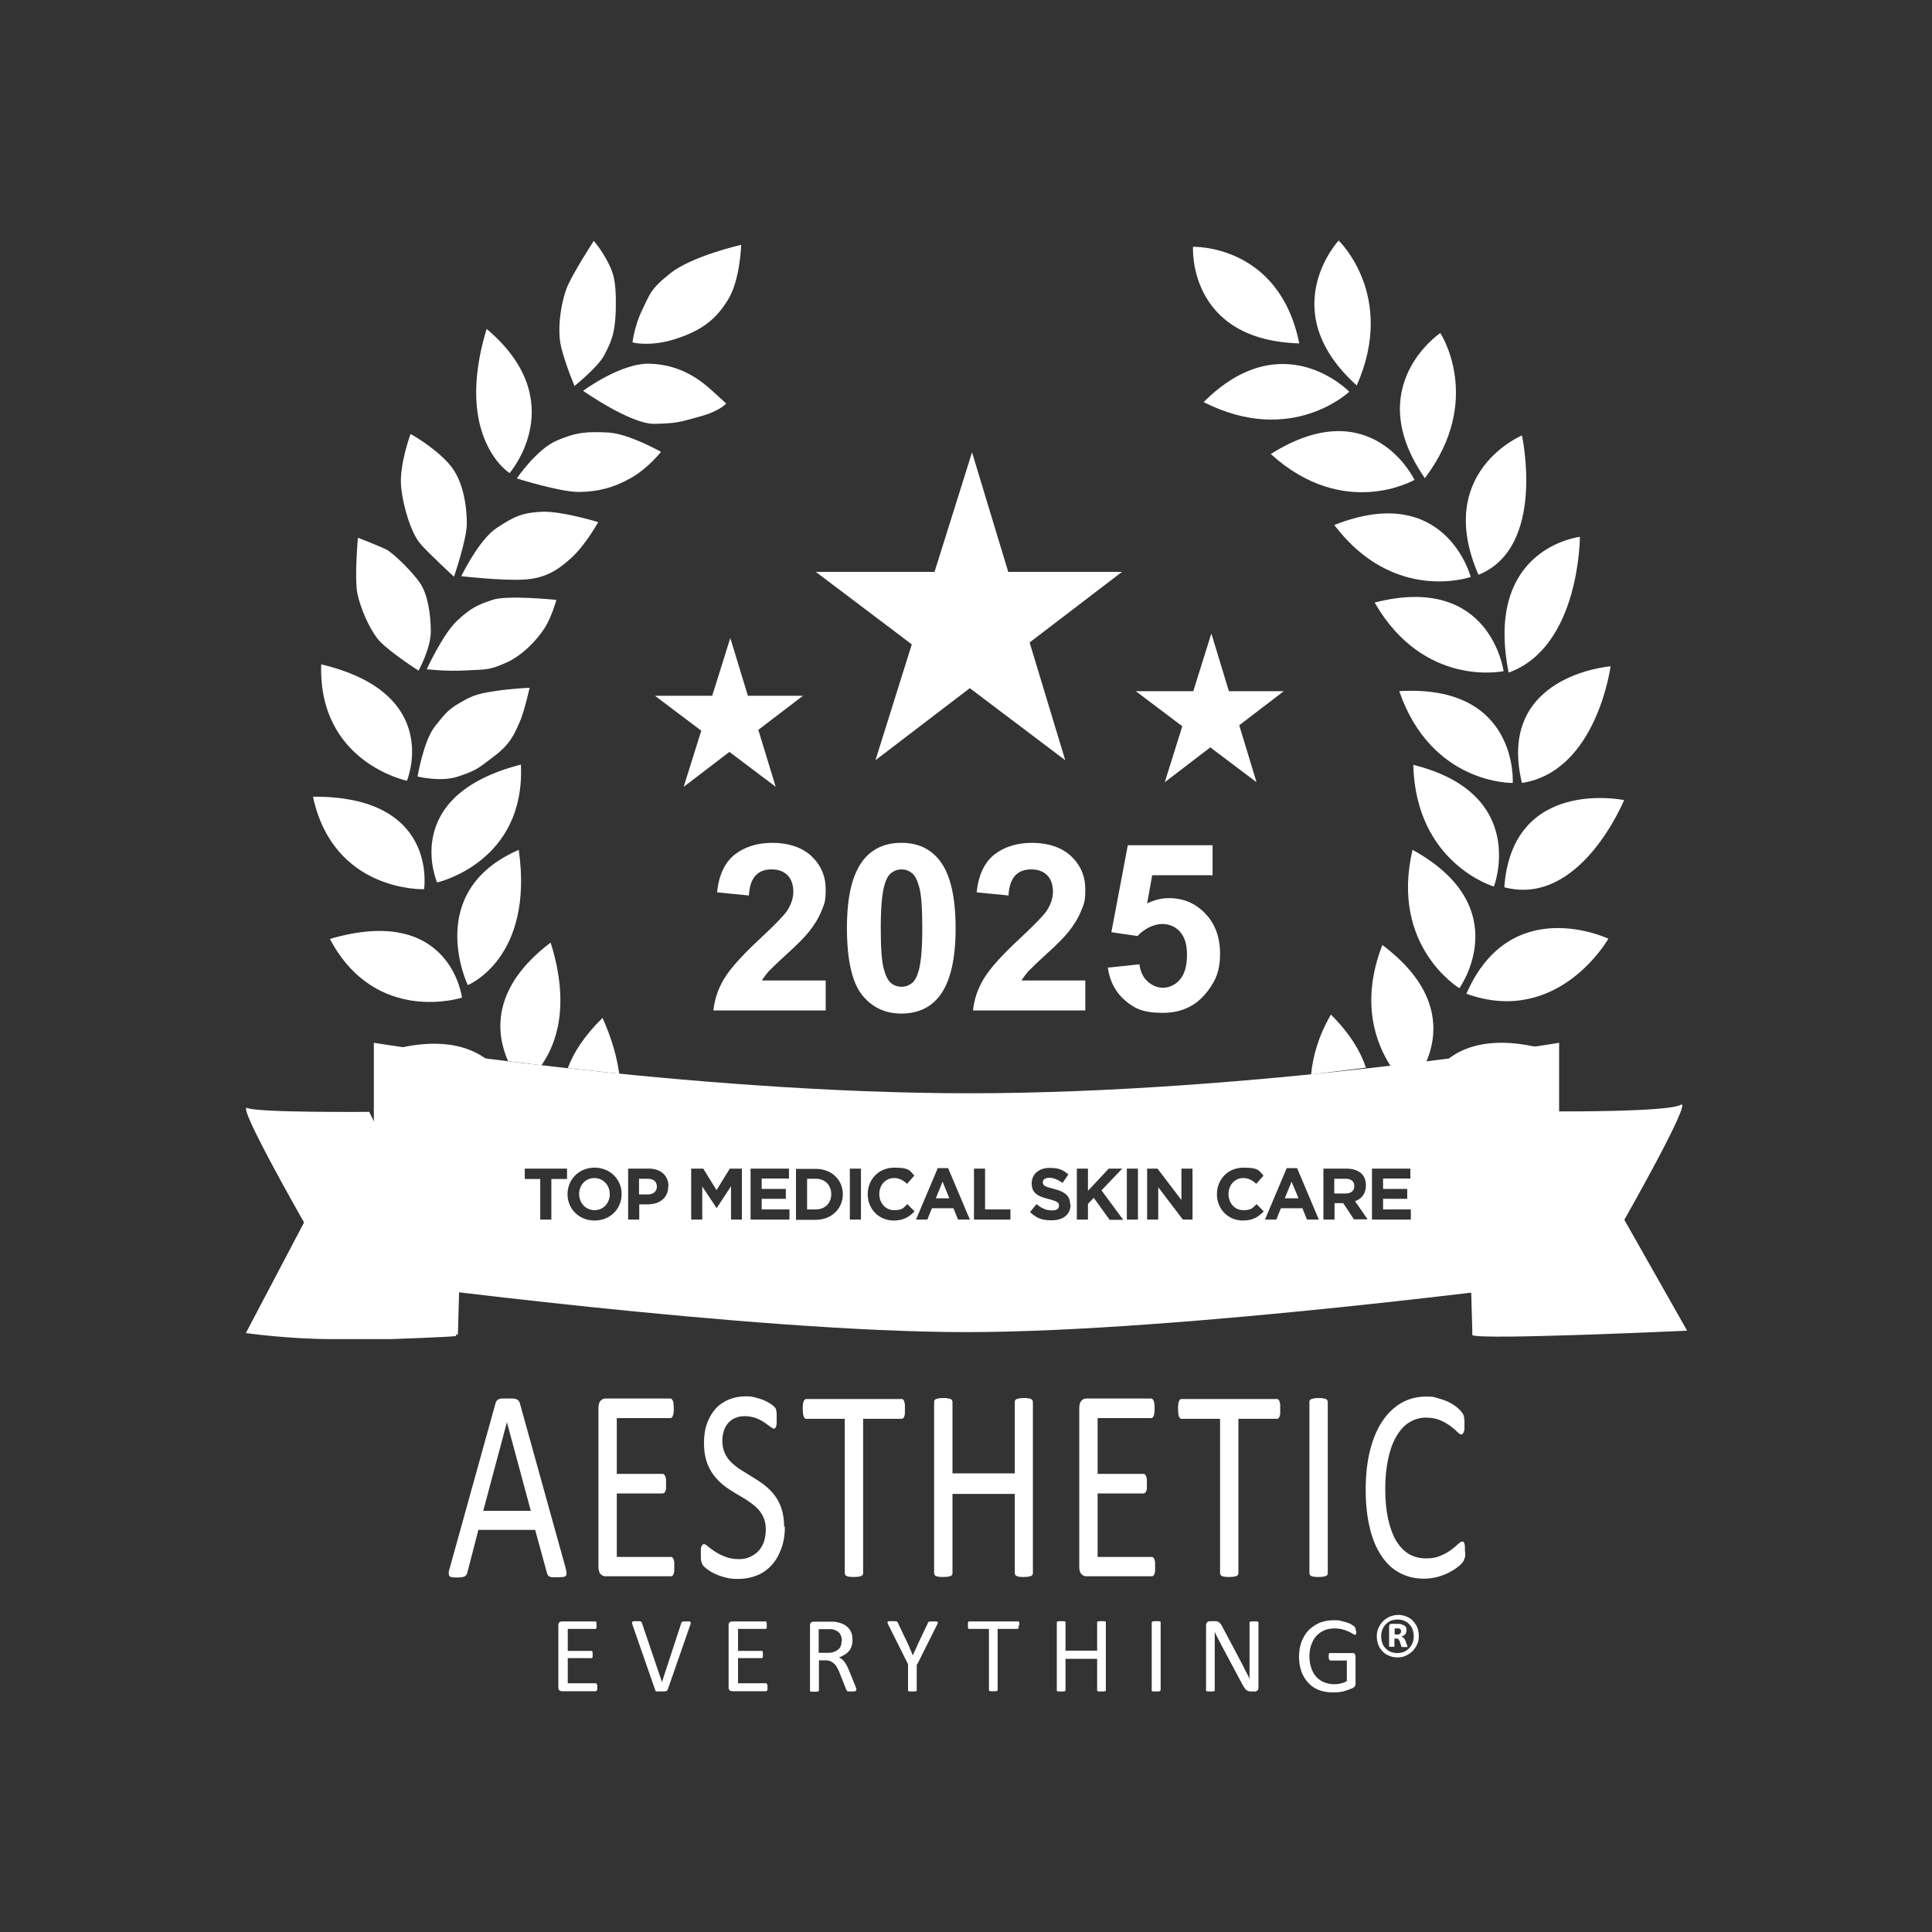 <svg viewBox="0 0 800 800" version="1.1" height="800" width="800" xmlns="http://www.w3.org/2000/svg" id="Ebene_1">
  
  <rect x="0" y="0" width="800" height="800" fill="#333333" stroke="none"/>
  
  <defs>
    <style>
      .st0 {
        fill: #fff;
      }
    </style>
  </defs>
  <g>
    <g>
      <g>
        <path d="M234.2,649.3c.2.8.4,1.5.4,2,0,.5,0,.9-.3,1.2-.2.3-.6.4-1.2.5-.5,0-1.3.1-2.2.1s-1.6,0-2.2,0c-.5,0-.9-.2-1.2-.3-.3-.1-.5-.3-.6-.5-.1-.2-.3-.5-.4-.9l-4.9-17.9h-23.5l-4.6,17.7c0,.3-.2.6-.4.9-.1.2-.4.5-.6.6s-.7.3-1.2.4c-.5,0-1.2.1-2,.1s-1.5,0-2.1-.1c-.5,0-.9-.3-1.1-.5-.2-.3-.3-.7-.3-1.2,0-.5.1-1.2.4-2l19-68.4c.1-.4.3-.8.5-1,.2-.3.5-.5.8-.6.4-.2.8-.3,1.4-.3.6,0,1.3,0,2.2,0s1.7,0,2.3,0c.6,0,1.1.2,1.5.3.4.2.7.4.9.7.2.3.4.6.5,1.1l19,68.4ZM209.9,588.9h0l-9.8,36.7h19.7l-9.9-36.7Z" class="st0"></path>
        <path d="M279.2,648.7c0,.7,0,1.3,0,1.8,0,.5-.2.9-.3,1.3-.1.3-.3.6-.5.7-.2.2-.4.2-.6.2h-27.2c-.7,0-1.3-.3-1.9-.9-.6-.6-.9-1.6-.9-3.1v-65.6c0-1.5.3-2.5.9-3.1.6-.6,1.2-.9,1.9-.9h26.9c.2,0,.4,0,.6.2.2.2.3.4.5.7s.2.8.3,1.3c0,.5.1,1.1.1,1.9s0,1.3-.1,1.8c0,.5-.2.9-.3,1.3-.1.3-.3.6-.5.7-.2.2-.4.2-.6.2h-22.1v23.1h19c.2,0,.4,0,.6.3.2.2.3.4.5.7.1.3.2.7.3,1.3,0,.5,0,1.2,0,1.9s0,1.3,0,1.8c0,.5-.2.9-.3,1.2-.1.3-.3.5-.5.7-.2.1-.4.2-.6.2h-19v26.3h22.4c.2,0,.4,0,.6.2.2.2.4.4.5.7.1.3.2.7.3,1.3,0,.5,0,1.1,0,1.9Z" class="st0"></path>
        <path d="M325,632.1c0,3.5-.5,6.5-1.5,9.2-1,2.7-2.3,5-4.1,6.9-1.7,1.9-3.8,3.3-6.1,4.2-2.3.9-4.9,1.4-7.6,1.4s-3.7-.2-5.3-.6c-1.6-.4-3.1-.9-4.3-1.5-1.3-.6-2.3-1.2-3.2-1.9-.9-.6-1.5-1.2-1.8-1.6-.3-.5-.6-1-.7-1.7-.2-.7-.2-1.6-.2-2.8s0-1.5,0-2.1.1-1,.3-1.3.3-.6.4-.7c.2-.1.4-.2.6-.2.4,0,1,.3,1.7,1,.7.6,1.7,1.3,2.9,2.1,1.2.8,2.6,1.5,4.2,2.1,1.6.7,3.6,1,5.7,1s3.1-.3,4.5-.9c1.4-.6,2.5-1.4,3.5-2.4,1-1,1.7-2.3,2.3-3.8.5-1.5.8-3.2.8-5.2s-.4-3.9-1.1-5.3c-.7-1.5-1.7-2.8-2.9-3.9-1.2-1.1-2.6-2.1-4.1-3.1-1.5-.9-3.1-1.9-4.7-2.8-1.6-1-3.2-2-4.7-3.2-1.5-1.2-2.9-2.6-4.1-4.2-1.2-1.6-2.2-3.5-2.9-5.6-.7-2.1-1.1-4.7-1.1-7.7s.4-5.8,1.3-8.2c.9-2.4,2.1-4.4,3.6-6.1,1.5-1.6,3.4-2.9,5.5-3.7,2.1-.9,4.4-1.3,6.8-1.3s2.5.1,3.8.4c1.3.3,2.5.7,3.6,1.1,1.1.5,2.1,1,3,1.6.9.6,1.4,1.1,1.7,1.4.3.4.5.6.5.9,0,.2.2.5.2.8,0,.3.1.7.1,1.2,0,.5,0,1,0,1.8s0,1.3,0,1.8c0,.5-.1,1-.2,1.3,0,.4-.2.6-.4.8-.2.2-.3.3-.5.3-.3,0-.8-.3-1.5-.8-.7-.5-1.5-1.1-2.5-1.8-1-.7-2.2-1.3-3.5-1.8-1.4-.5-2.9-.8-4.6-.8s-2.9.3-4.1.8c-1.2.5-2.1,1.3-2.9,2.2-.8.9-1.3,2-1.7,3.2-.4,1.3-.6,2.6-.6,4,0,2,.4,3.8,1.1,5.3.7,1.5,1.7,2.8,2.9,3.9,1.2,1.1,2.6,2.2,4.1,3.1,1.5.9,3.1,1.9,4.7,2.9,1.6,1,3.2,2,4.7,3.2,1.5,1.2,2.9,2.5,4.1,4.1s2.2,3.4,2.9,5.6c.7,2.1,1.1,4.7,1.1,7.6Z" class="st0"></path>
        <path d="M374.7,583.4c0,.7,0,1.3,0,1.9,0,.5-.2,1-.3,1.3-.1.3-.3.6-.5.7-.2.2-.4.2-.6.2h-15.9v63.8c0,.3,0,.6-.2.8-.1.2-.3.4-.6.5-.3.1-.7.2-1.2.3-.5,0-1.1.1-1.8.1s-1.3,0-1.8-.1c-.5,0-.9-.2-1.2-.3s-.5-.3-.6-.5c-.1-.2-.2-.5-.2-.8v-63.8h-15.9c-.2,0-.4,0-.6-.2-.2-.2-.3-.4-.5-.7-.1-.3-.2-.7-.3-1.3,0-.5-.1-1.2-.1-1.9s0-1.4.1-1.9c0-.5.2-1,.3-1.3.1-.3.3-.6.5-.7.2-.2.4-.2.6-.2h39.4c.2,0,.4,0,.6.2.2.2.4.4.5.7.1.3.2.8.3,1.3,0,.5,0,1.2,0,1.9Z" class="st0"></path>
        <path d="M427.7,651.3c0,.3,0,.6-.2.8s-.3.4-.6.5c-.3.1-.7.2-1.2.3-.5,0-1.1.1-1.8.1s-1.4,0-1.8-.1c-.5,0-.8-.2-1.1-.3-.3-.1-.5-.3-.6-.5s-.2-.5-.2-.8v-32.7h-25.8v32.7c0,.3,0,.6-.2.8-.1.2-.3.4-.6.5s-.7.2-1.2.3c-.5,0-1.1.1-1.8.1s-1.3,0-1.8-.1c-.5,0-.9-.2-1.2-.3s-.5-.3-.6-.5c-.1-.2-.2-.5-.2-.8v-70.7c0-.3,0-.6.2-.8.1-.2.3-.4.6-.5.3-.1.7-.2,1.2-.3s1.1-.1,1.8-.1,1.3,0,1.8.1.9.2,1.2.3c.3.1.5.3.6.5.1.2.2.5.2.8v29.5h25.8v-29.5c0-.3,0-.6.2-.8.1-.2.3-.4.6-.5.3-.1.7-.2,1.1-.3.5,0,1.1-.1,1.8-.1s1.3,0,1.8.1c.5,0,.9.2,1.2.3.3.1.5.3.6.5.1.2.2.5.2.8v70.7Z" class="st0"></path>
        <path d="M478.3,648.7c0,.7,0,1.3,0,1.8,0,.5-.2.9-.3,1.3s-.3.6-.5.7c-.2.2-.4.2-.6.2h-27.2c-.7,0-1.3-.3-1.9-.9-.6-.6-.9-1.6-.9-3.1v-65.6c0-1.5.3-2.5.9-3.1.6-.6,1.2-.9,1.9-.9h26.9c.2,0,.4,0,.6.2.2.2.3.4.5.7s.2.8.3,1.3.1,1.1.1,1.9,0,1.3-.1,1.8c0,.5-.2.9-.3,1.3-.1.3-.3.6-.5.7-.2.2-.4.2-.6.2h-22.1v23.1h19c.2,0,.4,0,.6.3.2.2.4.4.5.7.1.3.2.7.3,1.3,0,.5,0,1.2,0,1.9s0,1.3,0,1.8c0,.5-.2.9-.3,1.2-.1.3-.3.5-.5.7-.2.1-.4.2-.6.2h-19v26.3h22.4c.2,0,.4,0,.6.2.2.2.4.4.5.7.1.3.2.7.3,1.3,0,.5,0,1.1,0,1.9Z" class="st0"></path>
        <path d="M530.1,583.4c0,.7,0,1.3,0,1.9,0,.5-.2,1-.3,1.3-.1.3-.3.6-.5.7-.2.2-.4.2-.6.2h-15.9v63.8c0,.3,0,.6-.2.8-.1.2-.3.4-.6.5-.3.1-.7.2-1.2.3-.5,0-1.1.1-1.8.1s-1.3,0-1.8-.1c-.5,0-.9-.2-1.2-.3s-.5-.3-.6-.5c-.1-.2-.2-.5-.2-.8v-63.8h-15.9c-.2,0-.4,0-.6-.2-.2-.2-.3-.4-.5-.7-.1-.3-.2-.7-.3-1.3,0-.5-.1-1.2-.1-1.9s0-1.4.1-1.9c0-.5.2-1,.3-1.3.1-.3.3-.6.5-.7.2-.2.4-.2.6-.2h39.4c.2,0,.4,0,.6.2.2.2.4.4.5.7.1.3.2.8.3,1.3,0,.5,0,1.2,0,1.9Z" class="st0"></path>
        <path d="M549.8,651.3c0,.3,0,.6-.2.8-.1.2-.3.4-.6.5s-.7.2-1.2.3c-.5,0-1.1.1-1.8.1s-1.3,0-1.8-.1c-.5,0-.9-.2-1.2-.3s-.5-.3-.6-.5c-.1-.2-.2-.5-.2-.8v-70.7c0-.3,0-.6.2-.8.1-.2.4-.4.7-.5.3-.1.7-.2,1.2-.3s1.1-.1,1.7-.1,1.3,0,1.8.1.9.2,1.2.3c.3.1.5.3.6.5.1.2.2.5.2.8v70.7Z" class="st0"></path>
        <path d="M606.7,642.3c0,.6,0,1.1,0,1.6,0,.5,0,.9-.2,1.2s-.2.6-.3.9c-.1.3-.3.6-.6,1s-.9,1-1.8,1.7c-.9.8-2.1,1.5-3.5,2.3-1.4.7-3,1.4-4.8,1.9-1.8.5-3.8.8-5.9.8-3.7,0-7-.8-10-2.4-3-1.6-5.5-3.9-7.6-7.1-2.1-3.1-3.7-6.9-4.8-11.5-1.1-4.6-1.7-9.8-1.7-15.8s.6-11.6,1.8-16.3c1.2-4.8,2.9-8.8,5.1-12.1,2.2-3.3,4.8-5.8,7.9-7.6,3-1.7,6.4-2.6,10.1-2.6s3.2.2,4.8.6c1.5.4,3,.9,4.3,1.5,1.3.6,2.5,1.3,3.5,2.1s1.7,1.5,2.1,2c.4.5.6.9.8,1.2s.2.6.3.9c0,.4.1.8.2,1.3,0,.5,0,1.1,0,1.8s0,1.4,0,1.9c0,.5-.1,1-.3,1.3-.1.4-.3.6-.4.8-.2.2-.4.3-.6.3-.4,0-1-.4-1.7-1.1-.7-.7-1.7-1.6-2.8-2.4s-2.6-1.7-4.2-2.4c-1.7-.7-3.6-1.1-6-1.1s-4.8.7-6.9,2c-2.1,1.3-3.8,3.2-5.3,5.8-1.5,2.5-2.6,5.6-3.4,9.3-.8,3.7-1.2,7.8-1.2,12.5s.4,8.8,1.2,12.4c.8,3.6,1.9,6.6,3.3,9,1.5,2.4,3.2,4.2,5.3,5.5,2.1,1.2,4.5,1.8,7.2,1.8s4.2-.4,5.9-1.1c1.7-.7,3.1-1.5,4.3-2.4,1.2-.9,2.2-1.7,2.9-2.4.8-.7,1.4-1.1,1.8-1.1s.4,0,.5.2c.1.1.3.3.4.7,0,.3.2.8.2,1.3,0,.6,0,1.3,0,2.2Z" class="st0"></path>
      </g>
      <g>
        <path d="M247.3,698.8c0,.3,0,.5,0,.7s0,.4-.2.5-.2.2-.3.3c0,0-.2,0-.3,0h-13.8c-.3,0-.7-.1-1-.3-.3-.2-.5-.6-.5-1.2v-25.9c0-.6.2-1,.5-1.2.3-.2.6-.3,1-.3h13.7c.1,0,.2,0,.3,0s.2.2.2.3c0,.1.1.3.1.5,0,.2,0,.5,0,.8s0,.5,0,.7c0,.2,0,.4-.1.5,0,.1-.1.2-.2.3s-.2,0-.3,0h-11.3v9.1h9.7c.1,0,.2,0,.3,0,0,0,.2.2.2.3,0,.1.1.3.1.5,0,.2,0,.5,0,.7s0,.5,0,.7c0,.2,0,.4-.1.5,0,.1-.1.2-.2.3s-.2,0-.3,0h-9.7v10.4h11.4c.1,0,.2,0,.3,0s.2.2.3.3c0,.1.1.3.2.5s0,.5,0,.8Z" class="st0"></path>
        <path d="M276.3,699.7c0,.2-.1.3-.2.4-.1.1-.2.2-.4.2-.2,0-.4,0-.7.1-.3,0-.6,0-1.1,0s-.6,0-.9,0c-.2,0-.5,0-.6,0-.2,0-.3,0-.5,0-.1,0-.2,0-.3-.1s-.2-.1-.2-.2-.1-.2-.1-.3l-9.4-27c-.1-.3-.2-.6-.2-.8,0-.2,0-.4.2-.5.1-.1.3-.2.6-.2.3,0,.7,0,1.2,0s.7,0,1,0c.2,0,.4,0,.6.1s.2.1.3.2c0,0,.1.2.2.4l8.3,24.5h0l8-24.4c0-.2,0-.3.2-.4,0-.1.2-.2.3-.2s.4-.1.6-.1.6,0,1.1,0,.8,0,1.1,0c.3,0,.4.1.5.2,0,.1.1.3.1.5,0,.2,0,.5-.2.8l-9.4,27Z" class="st0"></path>
        <path d="M317.8,698.8c0,.3,0,.5,0,.7,0,.2,0,.4-.2.5,0,.1-.2.2-.3.3,0,0-.2,0-.3,0h-13.8c-.3,0-.7-.1-1-.3-.3-.2-.5-.6-.5-1.2v-25.9c0-.6.2-1,.5-1.2.3-.2.6-.3,1-.3h13.7c.1,0,.2,0,.3,0,0,0,.2.2.2.3s.1.3.1.5c0,.2,0,.5,0,.8s0,.5,0,.7c0,.2,0,.4-.1.5,0,.1-.1.2-.2.3,0,0-.2,0-.3,0h-11.3v9.1h9.7c.1,0,.2,0,.3,0,0,0,.2.2.2.3s.1.3.1.5c0,.2,0,.5,0,.7s0,.5,0,.7c0,.2,0,.4-.1.5,0,.1-.1.2-.2.3,0,0-.2,0-.3,0h-9.7v10.4h11.4c.1,0,.2,0,.3,0,0,0,.2.2.3.3,0,.1.1.3.2.5,0,.2,0,.5,0,.8Z" class="st0"></path>
        <path d="M354.4,699.8c0,.1,0,.2,0,.3,0,0-.1.2-.3.2s-.4.1-.6.1c-.3,0-.6,0-1.1,0s-.7,0-.9,0c-.2,0-.4,0-.6-.1-.1,0-.3-.2-.3-.3s-.2-.3-.2-.4l-2.7-6.8c-.3-.8-.6-1.5-1-2.1-.3-.7-.7-1.2-1.2-1.7s-1-.8-1.6-1.1c-.6-.3-1.4-.4-2.2-.4h-2.6v12.4c0,.1,0,.2-.1.3,0,0-.2.2-.3.2-.1,0-.3,0-.6.1-.2,0-.6,0-.9,0s-.7,0-.9,0c-.2,0-.4,0-.6-.1-.1,0-.3-.1-.3-.2,0,0,0-.2,0-.3v-26.9c0-.6.2-1,.5-1.2.3-.2.6-.3,1-.3h6.1c.7,0,1.3,0,1.8,0,.5,0,.9,0,1.3.1,1.1.2,2.1.5,3,.9.9.4,1.6,1,2.2,1.6.6.6,1,1.4,1.3,2.2.3.8.4,1.7.4,2.8s-.1,1.8-.4,2.6c-.3.8-.6,1.5-1.1,2-.5.6-1.1,1.1-1.8,1.5-.7.4-1.4.8-2.3,1.1.5.2.9.5,1.3.8.4.3.7.7,1.1,1.2s.6,1,.9,1.5c.3.6.6,1.2.9,2l2.6,6.4c.2.5.3.9.4,1.1,0,.2,0,.4,0,.5ZM348.6,679.4c0-1.1-.3-2.1-.8-2.9-.5-.8-1.4-1.3-2.5-1.7-.4-.1-.8-.2-1.3-.2s-1.1,0-1.8,0h-3.2v9.8h3.7c1,0,1.9-.1,2.6-.4.7-.2,1.3-.6,1.8-1,.5-.4.9-1,1.1-1.6.2-.6.3-1.3.3-2Z" class="st0"></path>
        <path d="M379.6,689.1v10.7c0,.1,0,.2,0,.3,0,0-.2.2-.3.2-.1,0-.3,0-.6.1-.3,0-.6,0-.9,0s-.7,0-.9,0c-.2,0-.4,0-.6-.1-.2,0-.3-.1-.3-.2,0,0,0-.2,0-.3v-10.7l-8.2-16.4c-.2-.3-.3-.6-.3-.8,0-.2,0-.3.1-.4.1-.1.3-.2.6-.2.3,0,.7,0,1.2,0s.8,0,1.1,0c.3,0,.5,0,.7.1.2,0,.3.1.4.2s.2.2.2.4l4,8.4c.4.8.7,1.6,1.1,2.5.4.9.7,1.7,1.1,2.6h0c.3-.9.7-1.7,1.1-2.5.4-.8.7-1.7,1.1-2.5l4-8.4c0-.2.1-.3.2-.4,0-.1.2-.2.3-.2.1,0,.3,0,.6-.1.3,0,.6,0,1,0s1,0,1.3,0c.3,0,.5.1.6.2.1.1.2.3.1.4,0,.2-.1.5-.3.8l-8.2,16.4Z" class="st0"></path>
        <path d="M421.8,673c0,.3,0,.5,0,.7,0,.2,0,.4-.1.5,0,.1-.2.2-.2.3,0,0-.2,0-.3,0h-8.1v25.2c0,.1,0,.2,0,.3,0,0-.2.2-.3.2-.2,0-.3,0-.6.1-.2,0-.6,0-.9,0s-.7,0-.9,0c-.3,0-.5,0-.6-.1-.1,0-.3-.1-.3-.2,0,0,0-.2,0-.3v-25.2h-8.1c-.1,0-.2,0-.3,0,0,0-.2-.2-.2-.3,0-.1-.1-.3-.1-.5,0-.2,0-.5,0-.7s0-.5,0-.8,0-.4.1-.5.1-.2.2-.3c0,0,.2,0,.3,0h20.1c.1,0,.2,0,.3,0,0,0,.2.2.2.3,0,.1.1.3.1.5,0,.2,0,.5,0,.8Z" class="st0"></path>
        <path d="M457.9,699.8c0,.1,0,.2,0,.3,0,0-.2.2-.3.2-.2,0-.3,0-.6.1-.2,0-.5,0-.9,0s-.7,0-.9,0c-.2,0-.4,0-.6-.1-.1,0-.3-.1-.3-.2,0,0,0-.2,0-.3v-12.9h-13.1v12.9c0,.1,0,.2,0,.3,0,0-.2.2-.3.2-.2,0-.3,0-.6.1-.2,0-.6,0-.9,0s-.7,0-.9,0c-.3,0-.5,0-.6-.1-.1,0-.3-.1-.3-.2,0,0,0-.2,0-.3v-27.9c0-.1,0-.2,0-.3,0,0,.2-.2.3-.2.1,0,.4,0,.6-.1.3,0,.6,0,.9,0s.7,0,.9,0c.2,0,.4,0,.6.1.1,0,.3.1.3.2,0,0,0,.2,0,.3v11.6h13.1v-11.6c0-.1,0-.2,0-.3,0,0,.2-.2.3-.2.1,0,.3,0,.6-.1.2,0,.5,0,.9,0s.7,0,.9,0c.2,0,.4,0,.6.1.1,0,.3.1.3.2,0,0,0,.2,0,.3v27.9Z" class="st0"></path>
        <path d="M480.5,699.8c0,.1,0,.2,0,.3,0,0-.2.2-.3.2-.2,0-.3,0-.6.1-.2,0-.6,0-.9,0s-.7,0-.9,0c-.3,0-.5,0-.6-.1-.1,0-.3-.1-.3-.2,0,0,0-.2,0-.3v-27.9c0-.1,0-.2.1-.3,0,0,.2-.2.3-.2.2,0,.4,0,.6-.1.2,0,.5,0,.9,0s.7,0,.9,0c.2,0,.4,0,.6.1.1,0,.3.1.3.2,0,0,0,.2,0,.3v27.9Z" class="st0"></path>
        <path d="M521.1,698.8c0,.3,0,.6-.2.8,0,.2-.2.4-.4.5-.2.1-.3.2-.5.3s-.4,0-.6,0h-1.3c-.4,0-.7,0-1-.1s-.6-.2-.9-.4c-.3-.2-.5-.5-.8-.9-.3-.4-.6-.9-.9-1.4l-8.8-16.5c-.5-.9-.9-1.7-1.4-2.7-.5-.9-.9-1.8-1.3-2.7h0c0,1.1,0,2.2,0,3.3,0,1.1,0,2.2,0,3.3v17.5c0,.1,0,.2,0,.3s-.2.2-.3.2c-.1,0-.3,0-.6.1-.2,0-.6,0-.9,0s-.7,0-.9,0c-.2,0-.4,0-.6-.1-.1,0-.2-.1-.3-.2,0,0,0-.2,0-.3v-26.8c0-.6.2-1,.5-1.3.3-.3.7-.4,1.1-.4h1.9c.4,0,.8,0,1.1.1.3,0,.6.2.8.4.2.2.5.4.7.7.2.3.5.7.7,1.2l6.8,12.8c.4.8.8,1.5,1.2,2.3.4.7.8,1.5,1.1,2.2.4.7.7,1.4,1.1,2.1.4.7.7,1.4,1,2.1h0c0-1.2,0-2.4,0-3.7,0-1.3,0-2.5,0-3.7v-15.8c0-.1,0-.2,0-.3,0,0,.2-.2.3-.2.1,0,.3-.1.6-.1.2,0,.6,0,1,0s.6,0,.9,0c.3,0,.4,0,.6.1.1,0,.2.1.3.2,0,0,0,.2,0,.3v26.8Z" class="st0"></path>
        <path d="M561.6,675.3c0,.3,0,.5,0,.8,0,.2,0,.4-.1.5s-.1.2-.2.3c0,0-.2,0-.3,0-.2,0-.5-.1-.9-.4-.4-.3-1-.6-1.7-.9-.7-.3-1.5-.7-2.5-.9-1-.3-2.1-.4-3.5-.4s-3,.3-4.3.9c-1.3.6-2.3,1.4-3.2,2.4-.9,1-1.5,2.3-2,3.7-.5,1.4-.7,3-.7,4.6s.3,3.5.8,4.9c.5,1.4,1.2,2.7,2.1,3.6.9,1,2,1.7,3.2,2.2,1.3.5,2.6.8,4.1.8s1.8-.1,2.7-.3c.9-.2,1.8-.5,2.6-1v-8.5h-6.7c-.3,0-.4-.1-.6-.4s-.2-.7-.2-1.2,0-.5,0-.7c0-.2,0-.4.1-.5s.1-.2.2-.3.2,0,.3,0h9.2c.2,0,.3,0,.5,0,.2,0,.3.2.4.3.1.1.2.3.3.5,0,.2.1.4.1.7v11.1c0,.4,0,.7-.2,1-.1.3-.4.5-.8.8-.4.2-1,.5-1.7.7-.7.3-1.4.5-2.1.7-.7.2-1.5.3-2.2.4-.7,0-1.5.1-2.2.1-2.2,0-4.2-.3-6-1-1.8-.7-3.2-1.7-4.4-3-1.2-1.3-2.1-2.8-2.8-4.6-.6-1.8-1-3.8-1-6s.3-4.4,1-6.3c.7-1.9,1.7-3.5,2.9-4.8,1.3-1.3,2.8-2.3,4.5-3.1,1.8-.7,3.7-1.1,5.9-1.1s2.1,0,3.1.3,1.8.4,2.6.7c.8.3,1.4.5,1.9.9.5.3.9.6,1.1.8s.3.4.4.7c0,.3.1.6.1,1.1Z" class="st0"></path>
        <path d="M587.5,677.5c0,1.2-.2,2.4-.7,3.4-.5,1.1-1.1,2-1.9,2.8-.8.8-1.7,1.4-2.8,1.9-1.1.5-2.2.7-3.4.7s-2.4-.2-3.5-.7c-1.1-.4-2-1-2.7-1.8-.8-.8-1.4-1.7-1.8-2.8-.4-1.1-.6-2.2-.6-3.5s.2-2.4.7-3.4c.5-1.1,1.1-2,1.9-2.8.8-.8,1.7-1.4,2.8-1.9,1.1-.4,2.2-.7,3.4-.7s2.4.2,3.5.7c1.1.4,2,1,2.7,1.8s1.4,1.7,1.8,2.8c.4,1.1.6,2.2.6,3.5ZM585.4,677.6c0-1.1-.2-2-.5-2.9-.3-.9-.8-1.6-1.4-2.2-.6-.6-1.3-1.1-2.1-1.4-.8-.3-1.7-.5-2.7-.5s-2,.2-2.8.5c-.8.4-1.5.9-2.1,1.5-.6.6-1.1,1.4-1.4,2.2s-.5,1.7-.5,2.7.2,2,.5,2.9c.3.9.8,1.6,1.4,2.2.6.6,1.3,1.1,2.1,1.4.8.3,1.7.5,2.7.5s2-.2,2.8-.5c.8-.4,1.5-.9,2.1-1.5.6-.6,1-1.3,1.4-2.2.3-.8.5-1.7.5-2.7ZM582.8,681.7c0,0,0,.1,0,.2,0,0,0,0-.2.1,0,0-.2,0-.4,0-.2,0-.4,0-.7,0s-.5,0-.6,0c-.2,0-.3,0-.4,0,0,0-.2,0-.2-.2,0,0,0-.2-.1-.3l-.5-1.5c-.2-.6-.4-.9-.6-1.2s-.6-.3-1.1-.3h-.6v3.1c0,.2,0,.3-.2.3s-.4,0-.9,0-.8,0-.9,0-.2-.2-.2-.3v-8.1c0-.3,0-.6.2-.8.2-.2.4-.3.7-.3h2.6c.6,0,1.1,0,1.6.2.5.1.8.3,1.2.5.3.2.6.5.7.8.2.3.2.7.2,1.2,0,.7-.2,1.3-.6,1.7-.4.4-.9.7-1.6.8.4.1.7.3,1,.6.3.3.6.7.8,1.3l.5,1.4c.1.3.2.6.2.6ZM580.1,675.5c0-.2,0-.3,0-.5,0-.2-.1-.3-.3-.4-.1-.1-.3-.2-.5-.3s-.5,0-.8,0h-1v2.5h1c.6,0,1.1-.1,1.3-.4s.4-.6.4-.9Z" class="st0"></path>
      </g>
    </g>
    <g>
      <g>
        <path d="M159.3,435.5c50-14.7,54.7,24.3,54.7,24.3,0,0-35.7,11.6-54.7-24.3Z" class="st0"></path>
        <path d="M642.2,435.1c-50-14.7-54.7,24.3-54.7,24.3,0,0,35.7,11.6,54.7-24.3Z" class="st0"></path>
        <path d="M201.5,136.2c35.5,29.9,9.5,59.7,9.5,59.7,0,0-23.2-14.6-9.5-59.7Z" class="st0"></path>
        <path d="M498.4,166.5c32.8-32.8,60.3-4.3,60.3-4.3,0,0-23.9,22.8-60.3,4.3Z" class="st0"></path>
        <path d="M561.8,159.6c-34.5-31-7.5-60-7.5-60,0,0,24,22.7,7.5,60Z" class="st0"></path>
        <path d="M590,198c-26.5-38.1,6.4-60.1,6.4-60.1,0,0,18.2,27.6-6.4,60.1Z" class="st0"></path>
        <path d="M612.2,238c-18.5-42.5,18-57.7,18-57.7,0,0,10.2,46.4-18,57.7Z" class="st0"></path>
        <path d="M624.7,278.5c-10.3-51.8,29.5-56.2,29.5-56.2,0,0,0,45.6-29.5,56.2Z" class="st0"></path>
        <path d="M630.2,324.2c-10.8-44.7,36.7-48.3,36.7-48.3,0,0-5.7,43.5-36.7,48.3Z" class="st0"></path>
        <path d="M622.9,367.4c3.3-45.8,49.6-36.1,49.6-36.1,0,0-18.1,44.4-49.6,36.1Z" class="st0"></path>
        <path d="M607.2,411.5c18.3-42.1,58.8-22.8,58.8-22.8,0,0-20.7,36.5-58.8,22.8Z" class="st0"></path>
        <path d="M526.2,188c41.9-26.4,59.5,10.7,59.5,10.7,0,0-29.1,16.9-59.5-10.7Z" class="st0"></path>
        <path d="M552.5,217.4c46.1-18.3,56.5,21.5,56.5,21.5,0,0-31.7,11.2-56.5-21.5Z" class="st0"></path>
        <path d="M569.2,249.5c48-12.3,53.4,28.4,53.4,28.4,0,0-32.9,7.2-53.4-28.4Z" class="st0"></path>
        <path d="M579.4,286.2c49.5-3,47,38,47,38,0,0-33.6.8-47-38Z" class="st0"></path>
        <path d="M585.2,316.7c48.1,12,33.4,50.4,33.4,50.4,0,0-32.3-9.4-33.4-50.4Z" class="st0"></path>
        <path d="M584.9,351.9c43.4,23.9,19.4,57.3,19.4,57.3,0,0-28.8-17.3-19.4-57.3Z" class="st0"></path>
        <path d="M576,441.7c-6.3-9.6-12.8-26.7-3.6-50.4,24.8,18.6,23,37.1,18.2,48.4" class="st0"></path>
        <path d="M542.9,444.9c.7-7.4,3-15.8,8.2-24.8,7.9,7.9,12.3,15.3,14.5,22" class="st0"></path>
        <polygon points="337.8 236.8 441.1 314.8 402.5 187.3 362.5 314.8 464.6 236.8 337.8 236.8" class="st0"></polygon>
        <path d="M133,275.1c50.7,12,35.5,48.2,35.5,48.2,0,0-36.8-7.6-35.5-48.2Z" class="st0"></path>
        <path d="M129.6,329.9c52.1-.4,46,38.3,46,38.3,0,0-37.5,1.4-46-38.3Z" class="st0"></path>
        <path d="M136.6,388.8c50-14.7,54.7,24.3,54.7,24.3,0,0-35.7,11.6-54.7-24.3Z" class="st0"></path>
        <path d="M306.8,101.4s-20.6,4.7-29.4,11.9c-8.3,6.6-8.3,8.6-11.5,15.1-3.2,6.5-4,13.4-4,13.4,0,0,7.5,2,18.3-1.6,10.2-3.4,16.4-7.8,21.6-16.7,4.7-8.1,5.1-22,5.1-22Z" class="st0"></path>
        <path d="M245.9,99.7s-7.5,11.5-10.6,18.1c-2.7,5.8-4.9,18-2.9,26.1,2.1,8.1,5.5,15.9,5.5,15.9,0,0,9.9-7.9,12.4-12.9s4.5-8.2,4.7-19.6c.2-11.4-1.1-14.7-3.8-19.7-2.7-5-5.4-7.9-5.4-7.9Z" class="st0"></path>
        <path d="M241.5,161.8s15.6-11.6,27.6-11.2,20,5.9,25.8,11.2l5.8,5.3s-2.7,3.2-11,5.4c-8.2,2.2-8.9,2.8-18.7,3s-29.6-13.7-29.6-13.7Z" class="st0"></path>
        <path d="M214,198.1s8.2-12.1,16.6-15.7c8.4-3.6,12.7-3.7,21.2-3.3s21.9,8,21.9,8c0,0-5.2,6.7-12.4,10.8-7.2,4.1-14,5.8-21.8,5.8s-25.5-5.6-25.5-5.6Z" class="st0"></path>
        <path d="M191,238.6s7.3-15.2,14.7-20c6.8-4.5,10.3-6.3,18.7-6.7,8.4-.3,23.3,4.3,23.3,4.3,0,0-5.2,9.4-11,14.7s-11,8.6-19.9,9.1c-8.9.5-25.8-1.4-25.8-1.4Z" class="st0"></path>
        <path d="M170,179.7s-4.8,13-3.9,21.9c.9,8.9,4.3,19.2,7.9,23.5,3.6,4.2,14,13.7,14,13.7,0,0,5.3-15.6,5.3-21.9s-1.1-18-7.6-25.1c-6.5-7.1-15.7-12.1-15.7-12.1Z" class="st0"></path>
        <path d="M176.7,277.1s6.7-14.5,12.4-19.9c5.8-5.5,8.8-6.8,14.8-8.8,6-2.1,26.5,0,26.5,0,0,0-2,7.2-4.9,11.7-3.2,5-9.4,11.5-16.1,14.4-6.7,2.9-7.6,2.7-16.3,3.1-8.6.5-16.5-.5-16.5-.5Z" class="st0"></path>
        <path d="M148.2,222.7s-1.5,16.9-.2,23.1c1.3,6.2,4.7,13.9,8.2,18.5,3.4,4.6,17.1,13.4,17.1,13.4,0,0,5.2-9.3,5.1-16.6-.1-7.3-1.4-15-4.3-19.4-2.9-4.5-11.2-12.7-14.2-14.2-3.1-1.5-11.6-4.8-11.6-4.8Z" class="st0"></path>
        <path d="M172.9,321.5s2.5-14.7,7.1-20.6c4.4-5.6,5.7-7.1,10.1-9.7,4.5-2.6,6.5-3.8,14.6-5,8-1.2,14.6-1.4,14.6-1.4,0,0-2.3,10.3-4.2,14.4-2.1,4.7-3.8,9-10.7,14.1-6.7,5.1-7,5.6-14.6,8.2-7.3,2.5-17,0-17,0Z" class="st0"></path>
        <path d="M215.7,316.6c-50.5,12.9-34.7,48.8-34.7,48.8,0,0,36.6-8.2,34.7-48.8Z" class="st0"></path>
        <path d="M224.2,441.1c6-8.5,12.1-24.5,3.8-50.8-25.1,19-22.5,38.1-17.6,49.1" class="st0"></path>
        <path d="M214.8,351.9c-39.7,17.3-21.1,56-21.1,56,0,0,27.5-11,21.1-56Z" class="st0"></path>
        <path d="M538,142.2c-46.4-1.4-44-40-44-40,0,0,35.7-1.2,44,40Z" class="st0"></path>
        <polygon points="470.3 286.2 520.3 323.9 501.6 262.3 482.3 323.9 531.6 286.2 470.3 286.2" class="st0"></polygon>
        <polygon points="271.2 288.1 321.2 325.8 302.4 264.2 283.1 325.8 332.5 288.1 271.2 288.1" class="st0"></polygon>
        <path d="M645.3,460.2s45.1.3,50.6-2.7c5.5-3.1-23.3,47.6-23.3,47.6l26,45.9s-84.2,3.9-88.9,1.9l1.2-19" class="st0"></path>
        <path d="M152.9,460.4s-45.8.4-50.5-1.6,23.5,47.4,23.5,47.4l-24.1,45.8s17.7,2.5,35.7,2.5h24.4s25.6-.9,27-1.3l-.3-19.7" class="st0"></path>
        <path d="M256.4,444.6c-.9-6.7-3-14.4-6.9-23.1-7.6,7.4-12,14.4-14.4,20.8" class="st0"></path>
        <polygon points="155.2 530.8 189.6 552.8 190.4 524.7 155.2 530.8" class="st0"></polygon>
        <polygon points="644.1 530.8 609.7 552.8 608.9 524.7 644.1 530.8" class="st0"></polygon>
      </g>
      <g>
        <polygon points="532 496.2 537.7 496.2 534.8 489.3 532 496.2" class="st0"></polygon>
        <path d="M268.2,488.1h-3.6v6.5h3.7c2.3,0,3.7-1.4,3.7-3.2h0c0-2.1-1.4-3.3-3.8-3.3Z" class="st0"></path>
        <path d="M337.8,488.1h-3.6v12.7h3.6c3.8,0,6.4-2.6,6.4-6.3h0c0-3.8-2.6-6.4-6.4-6.4Z" class="st0"></path>
        <path d="M401.4,452.7c-116.7,0-246.6-20.9-246.6-20.9v98.9s156,20.9,245.4,20.9,245.4-20.9,245.4-20.9v-98.9s-127.4,20.9-244.1,20.9ZM234.7,488.2h-6.4v16.8h-4.6v-16.8h-6.4v-4.3h17.5v4.3ZM257.4,494.5c0,6-4.7,10.9-11.2,10.9s-11.2-4.9-11.2-10.9h0c0-6.1,4.7-11,11.2-11s11.2,4.9,11.2,10.9h0ZM276.7,491.3c0,4.9-3.8,7.4-8.5,7.4h-3.5v6.3h-4.6v-21.1h8.6c5,0,8.1,3,8.1,7.3h0ZM307.3,505h-4.6v-13.8l-5.9,9h-.1l-5.9-8.9v13.7h-4.6v-21.1h5l5.5,8.9,5.5-8.9h5v21.1ZM326.9,505h-16.1v-21.1h15.9v4.1h-11.3v4.3h10v4.1h-10v4.4h11.5v4.1ZM349,494.5c0,5.9-4.6,10.6-11.2,10.6h-8.2v-21.1h8.2c6.6,0,11.2,4.6,11.2,10.5h0ZM356.5,505h-4.6v-21.1h4.6v21.1ZM370.1,505.4c-6.2,0-10.8-4.8-10.8-10.9h0c0-6.1,4.5-11,11-11s6.4,1.3,8.3,3.3l-3,3.4c-1.6-1.5-3.3-2.4-5.4-2.4-3.6,0-6.1,3-6.1,6.6h0c0,3.7,2.5,6.7,6.1,6.7s3.9-1,5.5-2.5l3,3c-2.2,2.3-4.6,3.8-8.7,3.8ZM396.7,505l-1.9-4.7h-8.9l-1.9,4.7h-4.7l9-21.3h4.3l9,21.3h-4.9ZM418.5,505h-15.2v-21.1h4.6v16.9h10.5v4.2ZM443.3,498.8c0,4.2-3.2,6.5-7.8,6.5s-6.4-1.1-9-3.4l2.7-3.3c1.9,1.6,3.9,2.6,6.3,2.6s3-.8,3-2h0c0-1.2-.7-1.8-4.3-2.7-4.3-1.1-7-2.3-7-6.5h0c0-3.9,3.1-6.4,7.4-6.4s5.7,1,7.8,2.7l-2.4,3.5c-1.9-1.3-3.7-2.1-5.5-2.1s-2.7.8-2.7,1.8h0c0,1.4.9,1.9,4.6,2.8,4.3,1.1,6.7,2.7,6.7,6.3h0ZM459.4,505l-6.5-9-2.4,2.5v6.5h-4.6v-21.1h4.6v9.2l8.6-9.2h5.6l-8.6,9,9,12.2h-5.6ZM471.2,505h-4.6v-21.1h4.6v21.1ZM493.7,505h-3.9l-10.2-13.4v13.4h-4.6v-21.1h4.3l9.9,13v-13h4.6v21.1ZM514.7,505.4c-6.2,0-10.8-4.8-10.8-10.9h0c0-6.1,4.5-11,11-11s6.4,1.3,8.3,3.3l-3,3.4c-1.6-1.5-3.3-2.4-5.4-2.4-3.6,0-6.1,3-6.1,6.6h0c0,3.7,2.5,6.7,6.1,6.7s3.9-1,5.5-2.5l3,3c-2.2,2.3-4.6,3.8-8.7,3.8ZM541.2,505l-1.9-4.7h-8.9l-1.9,4.7h-4.7l9-21.3h4.3l9,21.3h-4.9ZM560.7,505l-4.5-6.8h-3.6v6.8h-4.6v-21.1h9.6c2.7,0,4.8.8,6.2,2.1,1.2,1.2,1.8,2.8,1.8,4.8h0c0,3.5-1.8,5.6-4.5,6.6l5.2,7.5h-5.4ZM584.2,505h-16.1v-21.1h15.9v4.1h-11.3v4.3h10v4.1h-10v4.4h11.5v4.1Z" class="st0"></path>
        <polygon points="387.5 496.2 393.1 496.2 390.3 489.3 387.5 496.2" class="st0"></polygon>
        <path d="M557.1,488.1h-4.6v6.1h4.7c2.3,0,3.6-1.2,3.6-3h0c0-2.1-1.4-3.1-3.6-3.1Z" class="st0"></path>
        <path d="M246.1,487.8c-3.7,0-6.3,3-6.3,6.6h0c0,3.7,2.7,6.7,6.4,6.7s6.3-3,6.3-6.6h0c0-3.7-2.7-6.7-6.4-6.7Z" class="st0"></path>
      </g>
    </g>
  </g>
  <g>
    <path d="M341.9,406.1v12.3h-46.5c.5-4.7,2-9.1,4.5-13.2,2.5-4.2,7.5-9.7,14.9-16.6,6-5.6,9.6-9.3,11-11.3,1.8-2.7,2.7-5.4,2.7-8.1s-.8-5.2-2.4-6.8c-1.6-1.6-3.8-2.4-6.6-2.4s-5,.8-6.6,2.5c-1.6,1.7-2.6,4.4-2.8,8.3l-13.2-1.3c.8-7.3,3.3-12.5,7.4-15.7,4.2-3.2,9.3-4.8,15.6-4.8s12.2,1.8,16.1,5.5c3.9,3.7,5.9,8.3,5.9,13.7s-.6,6.1-1.7,8.9c-1.1,2.8-2.9,5.8-5.3,8.8-1.6,2-4.5,5-8.7,8.8-4.2,3.8-6.8,6.4-8,7.6-1.1,1.3-2,2.5-2.7,3.7h26.3Z" class="st0"></path>
    <path d="M373.3,349c6.7,0,11.9,2.4,15.7,7.2,4.5,5.7,6.7,15.1,6.7,28.2s-2.3,22.5-6.8,28.2c-3.7,4.7-9,7.1-15.7,7.1s-12.2-2.6-16.3-7.8-6.2-14.4-6.2-27.7,2.3-22.4,6.8-28.1c3.7-4.7,9-7.1,15.7-7.1ZM373.3,360c-1.6,0-3,.5-4.3,1.5s-2.2,2.9-2.9,5.5c-.9,3.4-1.4,9.2-1.4,17.3s.4,13.7,1.2,16.7c.8,3,1.8,5.1,3.1,6.1,1.2,1,2.7,1.5,4.3,1.5s3-.5,4.3-1.5c1.3-1,2.2-2.9,2.9-5.5.9-3.4,1.4-9.2,1.4-17.3s-.4-13.7-1.2-16.7c-.8-3-1.8-5.1-3.1-6.1s-2.7-1.5-4.3-1.5Z" class="st0"></path>
    <path d="M449.4,406.1v12.3h-46.5c.5-4.7,2-9.1,4.5-13.2,2.5-4.2,7.5-9.7,14.9-16.6,6-5.6,9.6-9.3,11-11.3,1.8-2.7,2.7-5.4,2.7-8.1s-.8-5.2-2.4-6.8c-1.6-1.6-3.8-2.4-6.6-2.4s-5,.8-6.6,2.5c-1.6,1.7-2.6,4.4-2.8,8.3l-13.2-1.3c.8-7.3,3.3-12.5,7.4-15.7,4.2-3.2,9.3-4.8,15.6-4.8s12.2,1.8,16.1,5.5c3.9,3.7,5.9,8.3,5.9,13.7s-.6,6.1-1.7,8.9c-1.1,2.8-2.9,5.8-5.3,8.8-1.6,2-4.5,5-8.7,8.8-4.2,3.8-6.8,6.4-8,7.6-1.1,1.3-2,2.5-2.7,3.7h26.3Z" class="st0"></path>
    <path d="M458.6,400.7l13.2-1.4c.4,3,1.5,5.4,3.4,7.1,1.9,1.7,4,2.6,6.4,2.6s5.1-1.1,7-3.4c1.9-2.2,2.9-5.6,2.9-10.2s-1-7.4-2.9-9.6c-1.9-2.1-4.4-3.2-7.4-3.2s-7.2,1.7-10.2,5l-10.8-1.6,6.8-36h35.1v12.4h-25l-2.1,11.7c3-1.5,6-2.2,9.1-2.2,5.9,0,10.9,2.1,15,6.4,4.1,4.3,6.1,9.8,6.1,16.7s-1.7,10.8-5,15.2c-4.5,6.1-10.7,9.2-18.7,9.2s-11.6-1.7-15.6-5.1c-4-3.4-6.4-8-7.2-13.8Z" class="st0"></path>
  </g>
</svg>